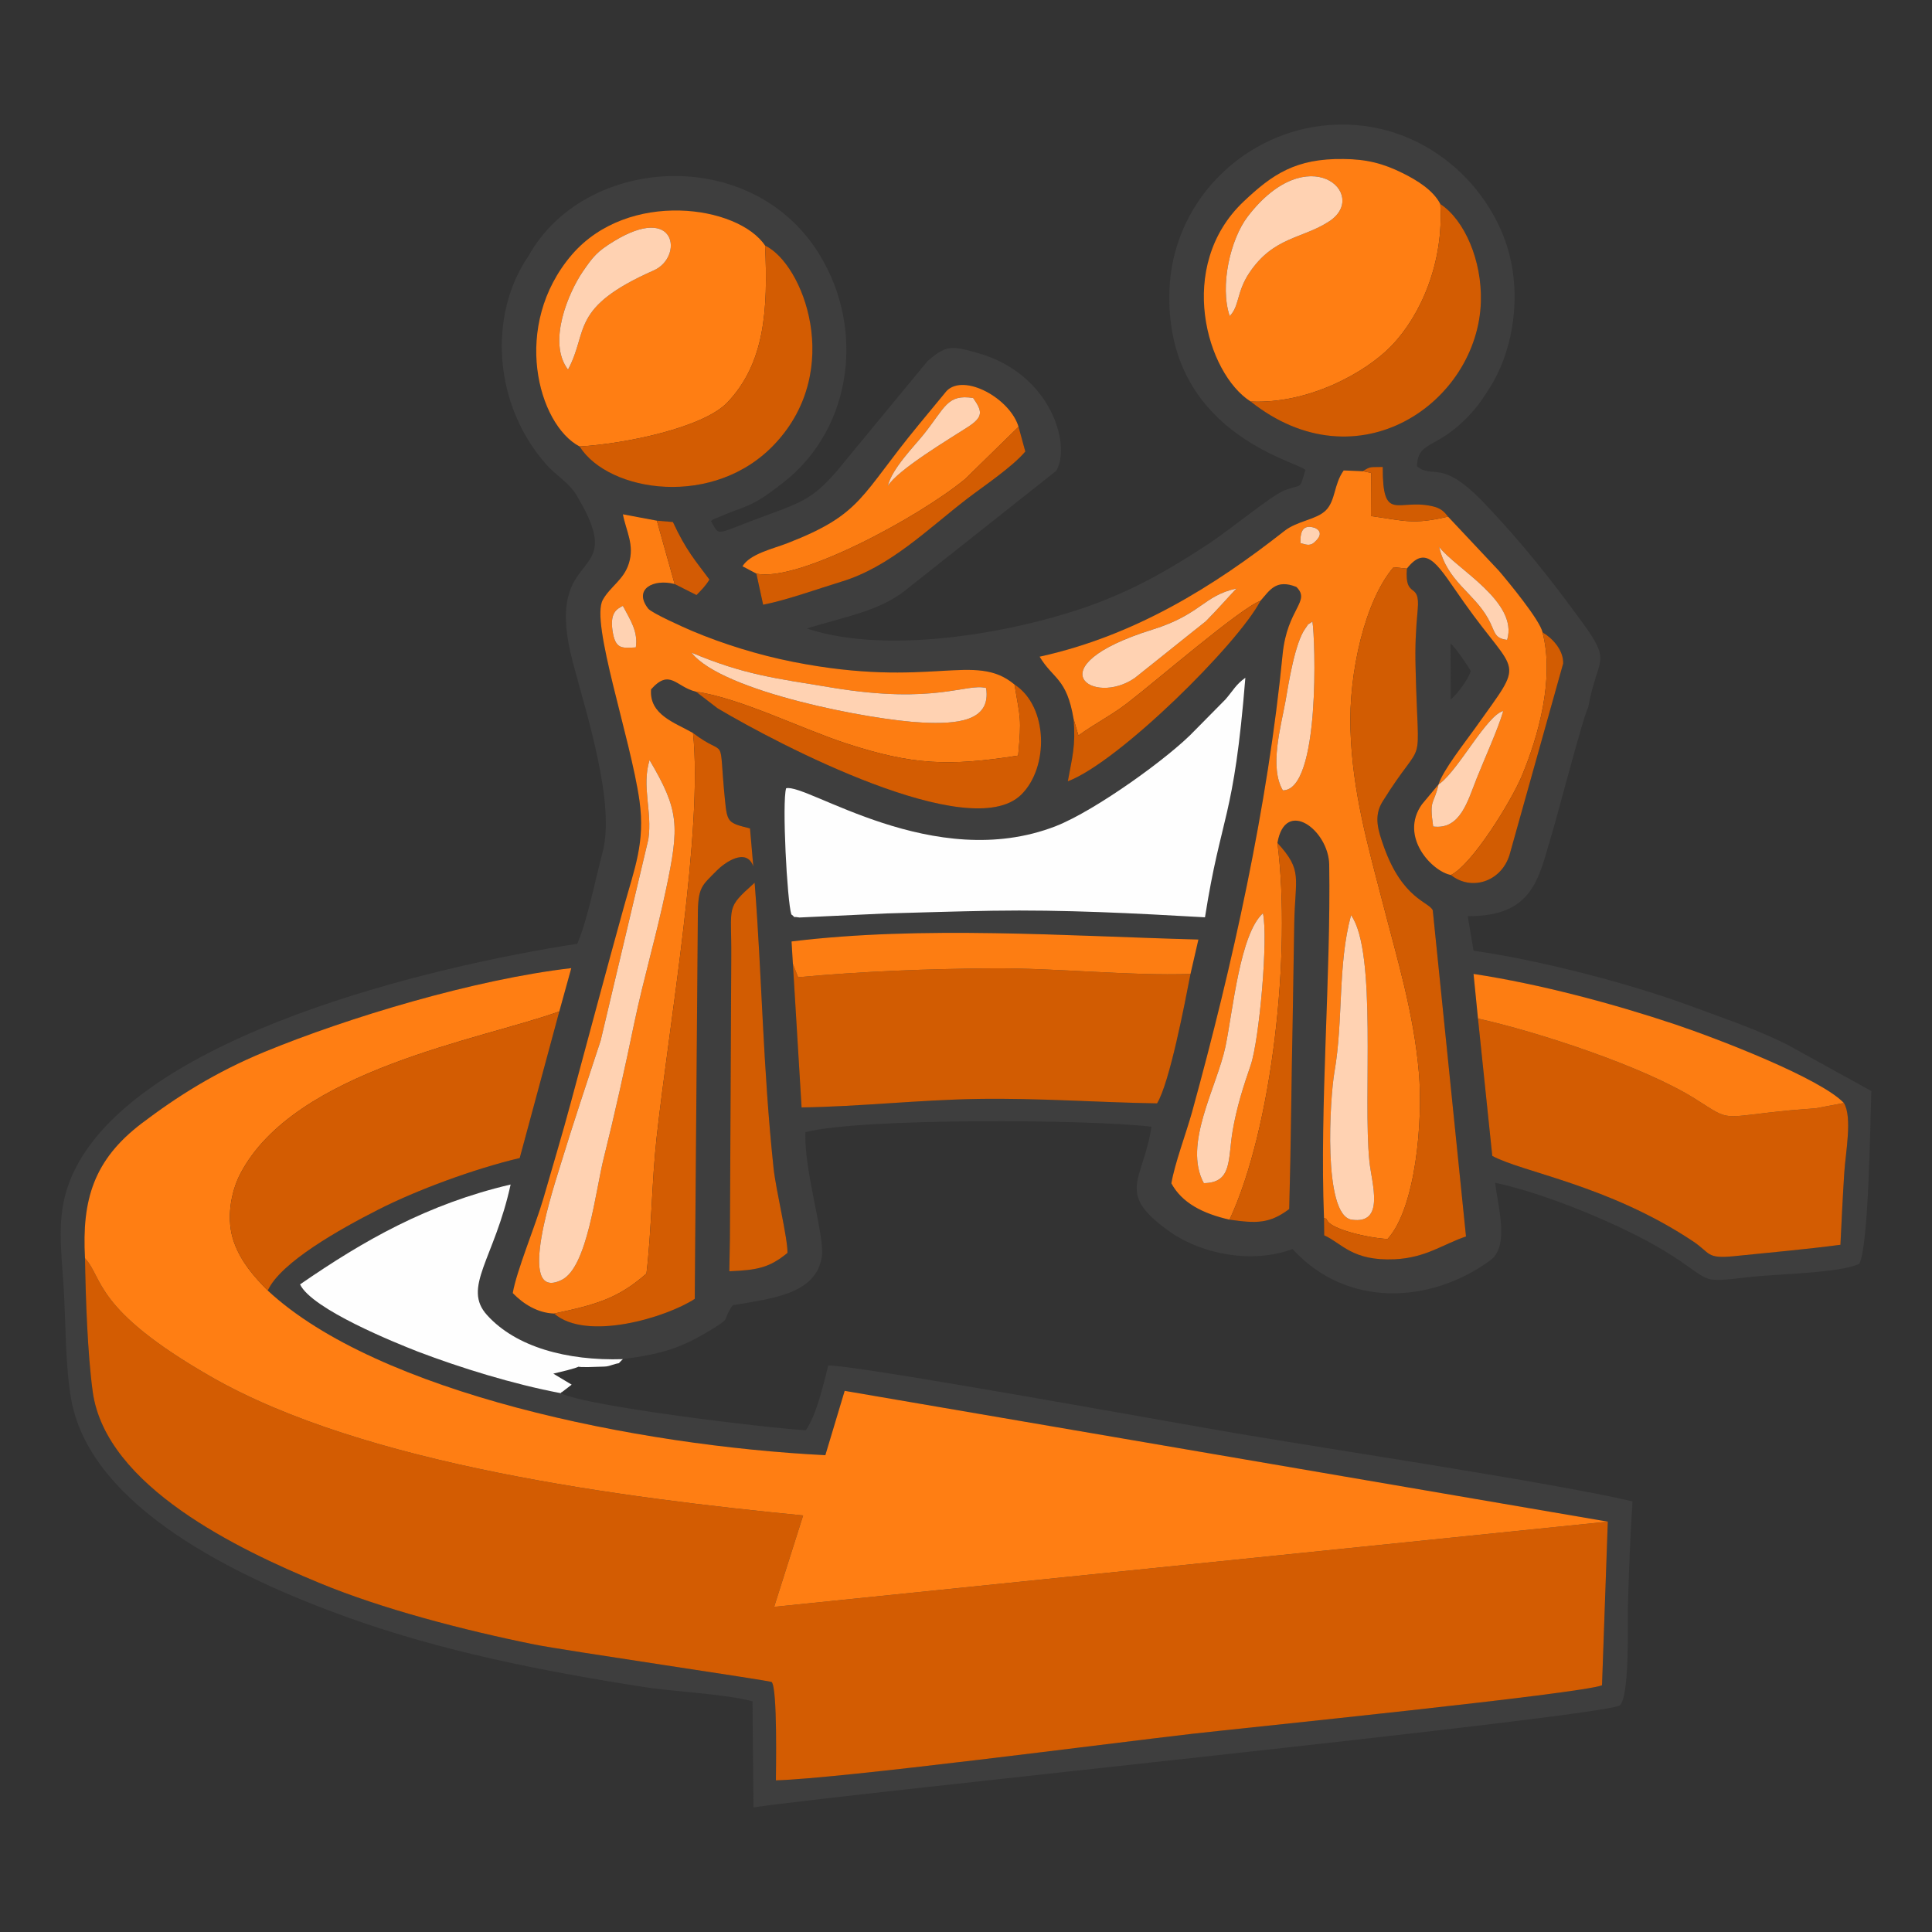 <?xml version="1.0" encoding="UTF-8"?>
<!DOCTYPE svg PUBLIC "-//W3C//DTD SVG 1.1//EN" "http://www.w3.org/Graphics/SVG/1.1/DTD/svg11.dtd">
<!-- Creator: CorelDRAW X7 -->
<svg xmlns="http://www.w3.org/2000/svg" xml:space="preserve" width="100mm" height="100mm" version="1.1" style="shape-rendering:geometricPrecision; text-rendering:geometricPrecision; image-rendering:optimizeQuality; fill-rule:evenodd; clip-rule:evenodd"
viewBox="0 0 10000 10000"
 xmlns:xlink="http://www.w3.org/1999/xlink">
 <rect x="0" y="0" width="10000" height="10000" fill="#333333" stroke="none"/>
 <defs>
  <style type="text/css">
   <![CDATA[
    .fil0 {fill:#3E3E3E}
    .fil4 {fill:#D25C02}
    .fil7 {fill:#D35B04}
    .fil1 {fill:#D35C02}
    .fil3 {fill:#FD7D12}
    .fil5 {fill:#FEFEFE}
    .fil2 {fill:#FF7E13}
    .fil6 {fill:#FFD2B2}
   ]]>
  </style>
 </defs>
 <g id="Capa_x0020_1">
  <g id="_448374829440">
   <path class="fil0" d="M3785 4951c2,-268 -31,-246 121,-382 39,500 42,948 98,1478 13,118 73,360 72,438 -94,77 -156,89 -301,95l3 -171 7 -1458zm5759 758c45,74 8,260 2,360 -8,124 -14,249 -20,374 -183,24 -367,40 -551,59 -146,14 -118,-15 -215,-79 -436,-289 -876,-354 -1036,-440l-74 -711 -23 -231c348,53 726,155 1043,261 226,76 752,279 874,407zm-6649 -474l-205 759c-237,56 -534,166 -732,267 -199,101 -507,274 -572,419 570,530 1909,803 2886,852l100 -333 3950 677 -30 847c-108,44 -1848,220 -2120,251 -443,51 -1824,232 -2156,241 0,-40 9,-478 -22,-509 -14,-8 -1079,-164 -1227,-194 -366,-74 -793,-185 -1117,-320 -410,-170 -1102,-497 -1170,-988 -27,-196 -37,-492 -40,-691 -17,-303 45,-510 294,-699 182,-138 380,-264 634,-369 432,-178 1088,-376 1589,-434l-62 224zm3267 -194c-30,155 -108,563 -173,670 -311,-5 -612,-28 -928,-23 -306,5 -616,40 -912,44l-45 -743 -7 -116c676,-83 1424,-28 2106,-10l-41 178zm-2093 -961c107,-27 764,442 1396,196 206,-81 591,-359 719,-495l159 -161c43,-50 53,-76 103,-112 -60,743 -124,699 -209,1240 -366,-21 -733,-40 -1100,-34 -184,3 -367,9 -550,14l-449 21c-56,-9 -7,10 -42,-16 -22,-67 -49,-583 -27,-653zm3439 -750c28,25 87,112 105,144 -20,51 -62,108 -104,147l-1 -291zm-226 -387c-12,164 70,61 56,212 -10,109 -14,190 -11,300 13,574 56,329 -171,694 -48,77 -22,152 7,234 97,272 235,285 253,329l172 1688c-120,40 -206,110 -369,118 -221,10 -273,-83 -365,-124l-1 -90c-23,-577 36,-1253 27,-1828 -3,-180 -228,-348 -268,-113 133,145 91,178 87,417 -3,165 -5,329 -8,493 -7,328 -9,657 -18,985 -102,76 -168,75 -309,55 -141,-32 -247,-88 -301,-188 17,-102 76,-258 107,-369 210,-763 392,-1583 469,-2371 24,-237 147,-272 71,-347 -105,-42 -137,16 -186,72 -116,223 -732,834 -997,934 23,-127 41,-181 30,-322 -36,-214 -105,-205 -176,-323 492,-108 902,-364 1266,-650 68,-54 165,-58 215,-107 52,-52 41,-135 93,-207l99 4c41,-27 40,-20 103,-22 -1,289 76,165 251,202 51,10 68,31 87,55l263 280c48,56 214,257 226,319 50,29 109,91 107,161l-278 992c-45,141 -200,186 -303,103 -98,-18 -269,-199 -150,-366l86 -103c21,-71 140,-222 187,-288 266,-375 225,-257 -56,-655 -131,-184 -189,-309 -295,-174zm-3882 -248l83 7c69,149 117,200 189,298 -24,38 -42,54 -67,80l-113 -57c-111,-29 -215,27 -137,127 18,23 183,97 228,116 159,67 341,124 523,160 713,141 939,-55 1145,117 175,113 179,430 34,571 -265,257 -1257,-261 -1571,-448l-112 -86c-103,-24 -134,-122 -232,-12 -11,132 125,173 217,226 181,138 130,-14 165,343 12,121 15,122 130,151l17 196c-36,-100 -150,-18 -190,23 -76,78 -97,82 -97,235l-16 1981c-145,95 -559,222 -728,76 -84,-3 -158,-48 -214,-106 19,-114 117,-348 158,-488 47,-164 99,-335 143,-500 92,-340 181,-676 275,-1014 54,-196 110,-330 80,-546 -46,-326 -255,-924 -190,-1040 38,-69 109,-104 135,-189 30,-96 -14,-166 -31,-254l176 33zm515 274l-72 -38c40,-65 157,-90 234,-120 388,-151 375,-245 677,-611l146 -177c91,-92 328,39 372,186l35 128c-67,80 -217,180 -303,246 -204,157 -398,352 -650,428 -128,39 -278,94 -404,119l-35 -161zm45 -1698c198,95 408,642 54,1023 -315,341 -864,255 -1014,17 -215,-112 -356,-626 -39,-994 292,-337 860,-254 999,-46zm3495 -215c126,83 216,293 210,505 -15,521 -636,958 -1192,517 -227,-144 -390,-700 -36,-1035 148,-140 269,-224 518,-220 118,1 205,23 305,73 75,37 159,89 195,160zm-4719 268c-211,306 -183,774 95,1084 47,52 113,90 151,152 292,481 -182,241 -17,868 70,266 221,728 154,983 -36,136 -79,354 -131,474 -742,114 -2288,474 -2613,1195 -86,191 -60,363 -46,576 12,181 8,429 42,600 108,546 847,906 1424,1114 492,177 1008,279 1532,361 164,26 424,36 568,75l5 549c485,-72 4404,-470 4484,-528 52,-47 40,-430 42,-514 5,-179 12,-364 24,-542 -420,-98 -1564,-269 -2067,-355 -285,-48 -1960,-353 -2096,-348 -28,110 -61,254 -116,335 -207,-12 -1136,-124 -1269,-192 -248,-47 -518,-131 -739,-215 -115,-45 -548,-219 -610,-348 329,-227 659,-416 1090,-517 -84,386 -253,533 -121,677 149,164 412,236 702,227 204,-28 300,-55 466,-158 100,-62 42,-32 102,-121 202,-35 432,-56 462,-252 16,-104 -95,-453 -85,-644 284,-74 1473,-67 1791,-28 -43,283 -192,342 99,546 162,113 422,165 631,87 280,306 713,285 1023,59 102,-74 40,-276 26,-402 268,56 669,226 875,352 264,161 161,168 450,135 136,-15 466,-20 560,-68 49,-97 56,-731 62,-894l-439 -242c-163,-81 -322,-133 -502,-200 -305,-113 -776,-236 -1118,-284l-30 -179c341,2 367,-198 434,-421 29,-95 167,-625 189,-658 48,-266 127,-226 -29,-440 -166,-228 -313,-413 -504,-614 -230,-243 -269,-125 -353,-196 6,-147 118,-73 313,-312 16,-20 62,-88 83,-126 103,-182 141,-438 81,-664 -99,-373 -480,-718 -970,-660 -425,51 -773,406 -788,852 -25,734 653,882 704,929 -34,109 -9,68 -111,107 -63,25 -279,202 -389,275 -176,115 -342,216 -567,303 -394,151 -1084,280 -1514,136 190,-59 372,-89 507,-195l784 -621c79,-133 -27,-504 -407,-610 -134,-38 -162,-42 -259,42l-471 571c-135,154 -186,161 -429,252 -204,77 -176,82 -221,5 3,-3 8,-6 10,-8l92 -38c36,-13 64,-23 96,-37 72,-34 118,-72 172,-113 373,-287 432,-829 170,-1217 -363,-536 -1200,-469 -1484,40z"/>
   <path class="fil1" d="M8322 7876l-4315 441 150 -473c-928,-91 -2270,-261 -3068,-720 -606,-348 -553,-508 -649,-611 3,199 13,495 40,691 68,491 760,818 1170,988 324,135 751,246 1117,320 148,30 1213,186 1227,194 31,31 22,469 22,509 332,-9 1713,-190 2156,-241 272,-31 2012,-207 2120,-251l30 -847z"/>
   <path class="fil2" d="M440 6513c96,103 43,263 649,611 798,459 2140,629 3068,720l-150 473 4315 -441 -3950 -677 -100 333c-977,-49 -2316,-322 -2886,-852 -72,-73 -137,-147 -174,-248 -44,-119 -17,-262 31,-355 281,-541 1254,-697 1652,-842l62 -224c-501,58 -1157,256 -1589,434 -254,105 -452,231 -634,369 -249,189 -311,396 -294,699z"/>
   <path class="fil3" d="M6993 4737c136,190 61,947 95,1274 12,115 83,328 -92,302 -151,-23 -112,-635 -89,-764 47,-270 16,-555 86,-812zm-762 1387c-109,-200 67,-495 112,-707 39,-189 75,-583 194,-690 28,131 -19,654 -63,785 -37,107 -73,218 -94,342 -25,148 -1,268 -149,270zm1215 -2064c4,-3 9,-7 11,-8 99,-79 240,-351 324,-372 -28,96 -96,244 -138,350 -47,118 -85,266 -225,248 -21,-146 3,-109 28,-218zm-806 31c-71,-120 -10,-330 14,-463 15,-88 49,-304 103,-376 36,-50 -13,2 36,-35 15,85 42,874 -153,874zm-240 -1045c-52,55 -95,105 -158,169l-368 294c-216,150 -524,-58 90,-250 254,-79 263,-175 436,-213zm1401 266c-71,-8 -61,-44 -99,-111 -76,-135 -211,-191 -253,-370 89,114 411,284 352,481zm-996 -580c1,1 60,21 -2,75 -25,23 -49,9 -72,4 -2,-70 19,-96 74,-79zm-1248 990l25 85c80,-59 172,-105 252,-167 149,-114 588,-494 690,-530 49,-56 81,-114 186,-72 76,75 -47,110 -71,347 -77,788 -259,1608 -469,2371 -31,111 -90,267 -107,369 54,100 160,156 301,188 220,-471 321,-1378 248,-1950 40,-235 265,-67 268,113 9,575 -50,1251 -27,1828 5,3 12,2 15,10 17,48 213,94 314,99 146,-159 184,-614 162,-863 -27,-311 -113,-589 -187,-877 -77,-297 -157,-575 -167,-896 -10,-293 75,-669 223,-841l69 7c106,-135 164,-10 295,174 281,398 322,280 56,655 -47,66 -166,217 -187,288l-86 103c-119,167 52,348 150,366 111,-55 312,-382 367,-513 85,-204 170,-503 107,-743 -12,-62 -178,-263 -226,-319l-263 -280c-183,43 -225,21 -399,-3l1 -223 -43 -9 -99 -4c-52,72 -41,155 -93,207 -50,49 -147,53 -215,107 -364,286 -774,542 -1266,650 71,118 140,109 176,323z"/>
   <path class="fil3" d="M3362 3934c154,261 155,340 85,671 -49,235 -116,461 -164,690 -47,227 -101,471 -157,695 -44,173 -85,570 -219,635 -246,120 -30,-513 -6,-595 67,-220 137,-427 208,-644l247 -1042c21,-147 -36,-271 6,-410zm1742 -373c28,176 -158,187 -328,179 -267,-12 -1040,-160 -1197,-362 272,114 422,131 733,182 529,87 690,-25 792,1zm-1813 -210c-67,3 -102,11 -118,-71 -21,-109 20,-128 51,-144 40,76 79,132 67,215zm-423 3448c217,-46 331,-78 478,-207 27,-227 27,-472 53,-707 64,-580 241,-1593 188,-2091 -92,-53 -228,-94 -217,-226 98,-110 129,-12 232,12 230,33 545,192 781,269 342,111 527,118 887,62 18,-198 11,-188 -19,-368 -206,-172 -432,24 -1145,-117 -182,-36 -364,-93 -523,-160 -45,-19 -210,-93 -228,-116 -78,-100 26,-156 137,-127l-92 -328 -176 -33c17,88 61,158 31,254 -26,85 -97,120 -135,189 -65,116 144,714 190,1040 30,216 -26,350 -80,546 -94,338 -183,674 -275,1014 -44,165 -96,336 -143,500 -41,140 -139,374 -158,488 56,58 130,103 214,106z"/>
   <path class="fil1" d="M9544 5709l-143 27c-45,4 -90,7 -135,11 -373,36 -298,63 -491,-59 -265,-167 -814,-347 -1125,-416l74 711c160,86 600,151 1036,440 97,64 69,93 215,79 184,-19 368,-35 551,-59 6,-125 12,-250 20,-374 6,-100 43,-286 -2,-360z"/>
   <path class="fil4" d="M6162 5041c-315,11 -691,-31 -1025,-29 -340,3 -665,15 -1006,46l-27 -69 45 743c296,-4 606,-39 912,-44 316,-5 617,18 928,23 65,-107 143,-515 173,-670z"/>
   <path class="fil5" d="M4069 4080c-22,70 5,586 27,653 35,26 -14,7 42,16l449 -21c183,-5 366,-11 550,-14 367,-6 734,13 1100,34 85,-541 149,-497 209,-1240 -50,36 -60,62 -103,112l-159 161c-128,136 -513,414 -719,495 -632,246 -1289,-223 -1396,-196z"/>
   <path class="fil1" d="M1386 6680c65,-145 373,-318 572,-419 198,-101 495,-211 732,-267l205 -759c-398,145 -1371,301 -1652,842 -48,93 -75,236 -31,355 37,101 102,175 174,248z"/>
   <path class="fil2" d="M2940 1913c-109,-143 5,-402 75,-505 54,-79 75,-106 162,-159 327,-200 360,82 208,150 -439,194 -337,314 -445,514zm60 398c239,-14 641,-98 765,-228 193,-203 211,-478 195,-812 -139,-208 -707,-291 -999,46 -317,368 -176,882 39,994z"/>
   <path class="fil2" d="M6365 1636c-53,-156 4,-399 93,-515 313,-409 633,-115 423,24 -140,92 -289,79 -415,268 -66,99 -50,171 -101,223zm108 442c296,15 595,-148 730,-289 152,-158 271,-432 252,-733 -36,-71 -120,-123 -195,-160 -100,-50 -187,-72 -305,-73 -249,-4 -370,80 -518,220 -354,335 -191,891 36,1035z"/>
   <path class="fil4" d="M6853 6304l1 90c92,41 144,134 365,124 163,-8 249,-78 369,-118l-172 -1688c-18,-44 -156,-57 -253,-329 -29,-82 -55,-157 -7,-234 227,-365 184,-120 171,-694 -3,-110 1,-191 11,-300 14,-151 -68,-48 -56,-212l-69 -7c-148,172 -233,548 -223,841 10,321 90,599 167,896 74,288 160,566 187,877 22,249 -16,704 -162,863 -101,-5 -297,-51 -314,-99 -3,-8 -10,-7 -15,-10z"/>
   <path class="fil5" d="M2902 7211c2,-2 5,-7 6,-5l34 -26c4,-3 11,-9 17,-13l-95 -57c250,-58 14,-26 246,-36 28,-1 31,0 58,-9 55,-18 19,4 56,-30 -290,9 -553,-63 -702,-227 -132,-144 37,-291 121,-677 -431,101 -761,290 -1090,517 62,129 495,303 610,348 221,84 491,168 739,215z"/>
   <path class="fil1" d="M2868 6799c169,146 583,19 728,-76l16 -1981c0,-153 21,-157 97,-235 40,-41 154,-123 190,-23l-17 -196c-115,-29 -118,-30 -130,-151 -35,-357 16,-205 -165,-343 53,498 -124,1511 -188,2091 -26,235 -26,480 -53,707 -147,129 -261,161 -478,207z"/>
   <path class="fil3" d="M7650 5272c311,69 860,249 1125,416 193,122 118,95 491,59 45,-4 90,-7 135,-11l143 -27c-122,-128 -648,-331 -874,-407 -317,-106 -695,-208 -1043,-261l23 231z"/>
   <path class="fil1" d="M3000 2311c150,238 699,324 1014,-17 354,-381 144,-928 -54,-1023 16,334 -2,609 -195,812 -124,130 -526,214 -765,228z"/>
   <path class="fil1" d="M6473 2078c556,441 1177,4 1192,-517 6,-212 -84,-422 -210,-505 19,301 -100,575 -252,733 -135,141 -434,304 -730,289z"/>
   <path class="fil6" d="M3362 3934c-42,139 15,263 -6,410l-247 1042c-71,217 -141,424 -208,644 -24,82 -240,715 6,595 134,-65 175,-462 219,-635 56,-224 110,-468 157,-695 48,-229 115,-455 164,-690 70,-331 69,-410 -85,-671z"/>
   <path class="fil3" d="M4104 4989l27 69c341,-31 666,-43 1006,-46 334,-2 710,40 1025,29l41 -178c-682,-18 -1430,-73 -2106,10l7 116z"/>
   <path class="fil4" d="M3778 6409l-3 171c145,-6 207,-18 301,-95 1,-78 -59,-320 -72,-438 -56,-530 -59,-978 -98,-1478 -152,136 -119,114 -121,382l-7 1458z"/>
   <path class="fil3" d="M4595 2516c22,-91 135,-204 187,-269 111,-139 120,-208 255,-187 48,69 54,97 -27,150 -88,57 -364,221 -415,306zm-680 453c215,47 840,-292 1080,-489l277 -271c-44,-147 -281,-278 -372,-186l-146 177c-302,366 -289,460 -677,611 -77,30 -194,55 -234,120l72 38z"/>
   <path class="fil1" d="M3602 3580l112 86c314,187 1306,705 1571,448 145,-141 141,-458 -34,-571 30,180 37,170 19,368 -360,56 -545,49 -887,-62 -236,-77 -551,-236 -781,-269z"/>
   <path class="fil6" d="M6993 4737c-70,257 -39,542 -86,812 -23,129 -62,741 89,764 175,26 104,-187 92,-302 -34,-327 41,-1084 -95,-1274z"/>
   <path class="fil4" d="M6364 6313c141,20 207,21 309,-55 9,-328 11,-657 18,-985 3,-164 5,-328 8,-493 4,-239 46,-272 -87,-417 73,572 -28,1479 -248,1950z"/>
   <path class="fil1" d="M3915 2969l35 161c126,-25 276,-80 404,-119 252,-76 446,-271 650,-428 86,-66 236,-166 303,-246l-35 -128 -277 271c-240,197 -865,536 -1080,489z"/>
   <path class="fil6" d="M6231 6124c148,-2 124,-122 149,-270 21,-124 57,-235 94,-342 44,-131 91,-654 63,-785 -119,107 -155,501 -194,690 -45,212 -221,507 -112,707z"/>
   <path class="fil6" d="M6365 1636c51,-52 35,-124 101,-223 126,-189 275,-176 415,-268 210,-139 -110,-433 -423,-24 -89,116 -146,359 -93,515z"/>
   <path class="fil4" d="M5557 3722c11,141 -7,195 -30,322 265,-100 881,-711 997,-934 -102,36 -541,416 -690,530 -80,62 -172,108 -252,167l-25 -85z"/>
   <path class="fil6" d="M5104 3561c-102,-26 -263,86 -792,-1 -311,-51 -461,-68 -733,-182 157,202 930,350 1197,362 170,8 356,-3 328,-179z"/>
   <path class="fil6" d="M2940 1913c108,-200 6,-320 445,-514 152,-68 119,-350 -208,-150 -87,53 -108,80 -162,159 -70,103 -184,362 -75,505z"/>
   <path class="fil6" d="M6400 3046c-173,38 -182,134 -436,213 -614,192 -306,400 -90,250l368 -294c63,-64 106,-114 158,-169z"/>
   <path class="fil4" d="M7510 4529c103,83 258,38 303,-103l278 -992c2,-70 -57,-132 -107,-161 63,240 -22,539 -107,743 -55,131 -256,458 -367,513z"/>
   <path class="fil6" d="M6640 4091c195,0 168,-789 153,-874 -49,37 0,-15 -36,35 -54,72 -88,288 -103,376 -24,133 -85,343 -14,463z"/>
   <path class="fil6" d="M7446 4060c-25,109 -49,72 -28,218 140,18 178,-130 225,-248 42,-106 110,-254 138,-350 -84,21 -225,293 -324,372 -2,1 -7,5 -11,8z"/>
   <path class="fil6" d="M4595 2516c51,-85 327,-249 415,-306 81,-53 75,-81 27,-150 -135,-21 -144,48 -255,187 -52,65 -165,178 -187,269z"/>
   <path class="fil7" d="M3492 3023l113 57c25,-26 43,-42 67,-80 -72,-98 -120,-149 -189,-298l-83 -7 92 328z"/>
   <path class="fil4" d="M7495 2674c-19,-24 -36,-45 -87,-55 -175,-37 -252,87 -251,-202 -63,2 -62,-5 -103,22l43 9 -1 223c174,24 216,46 399,3z"/>
   <path class="fil6" d="M7801 3312c59,-197 -263,-367 -352,-481 42,179 177,235 253,370 38,67 28,103 99,111z"/>
   <path class="fil6" d="M3291 3351c12,-83 -27,-139 -67,-215 -31,16 -72,35 -51,144 16,82 51,74 118,71z"/>
   <path class="fil6" d="M6731 2811c23,5 47,19 72,-4 62,-54 3,-74 2,-75 -55,-17 -76,9 -74,79z"/>
  </g>
 </g>
</svg>
